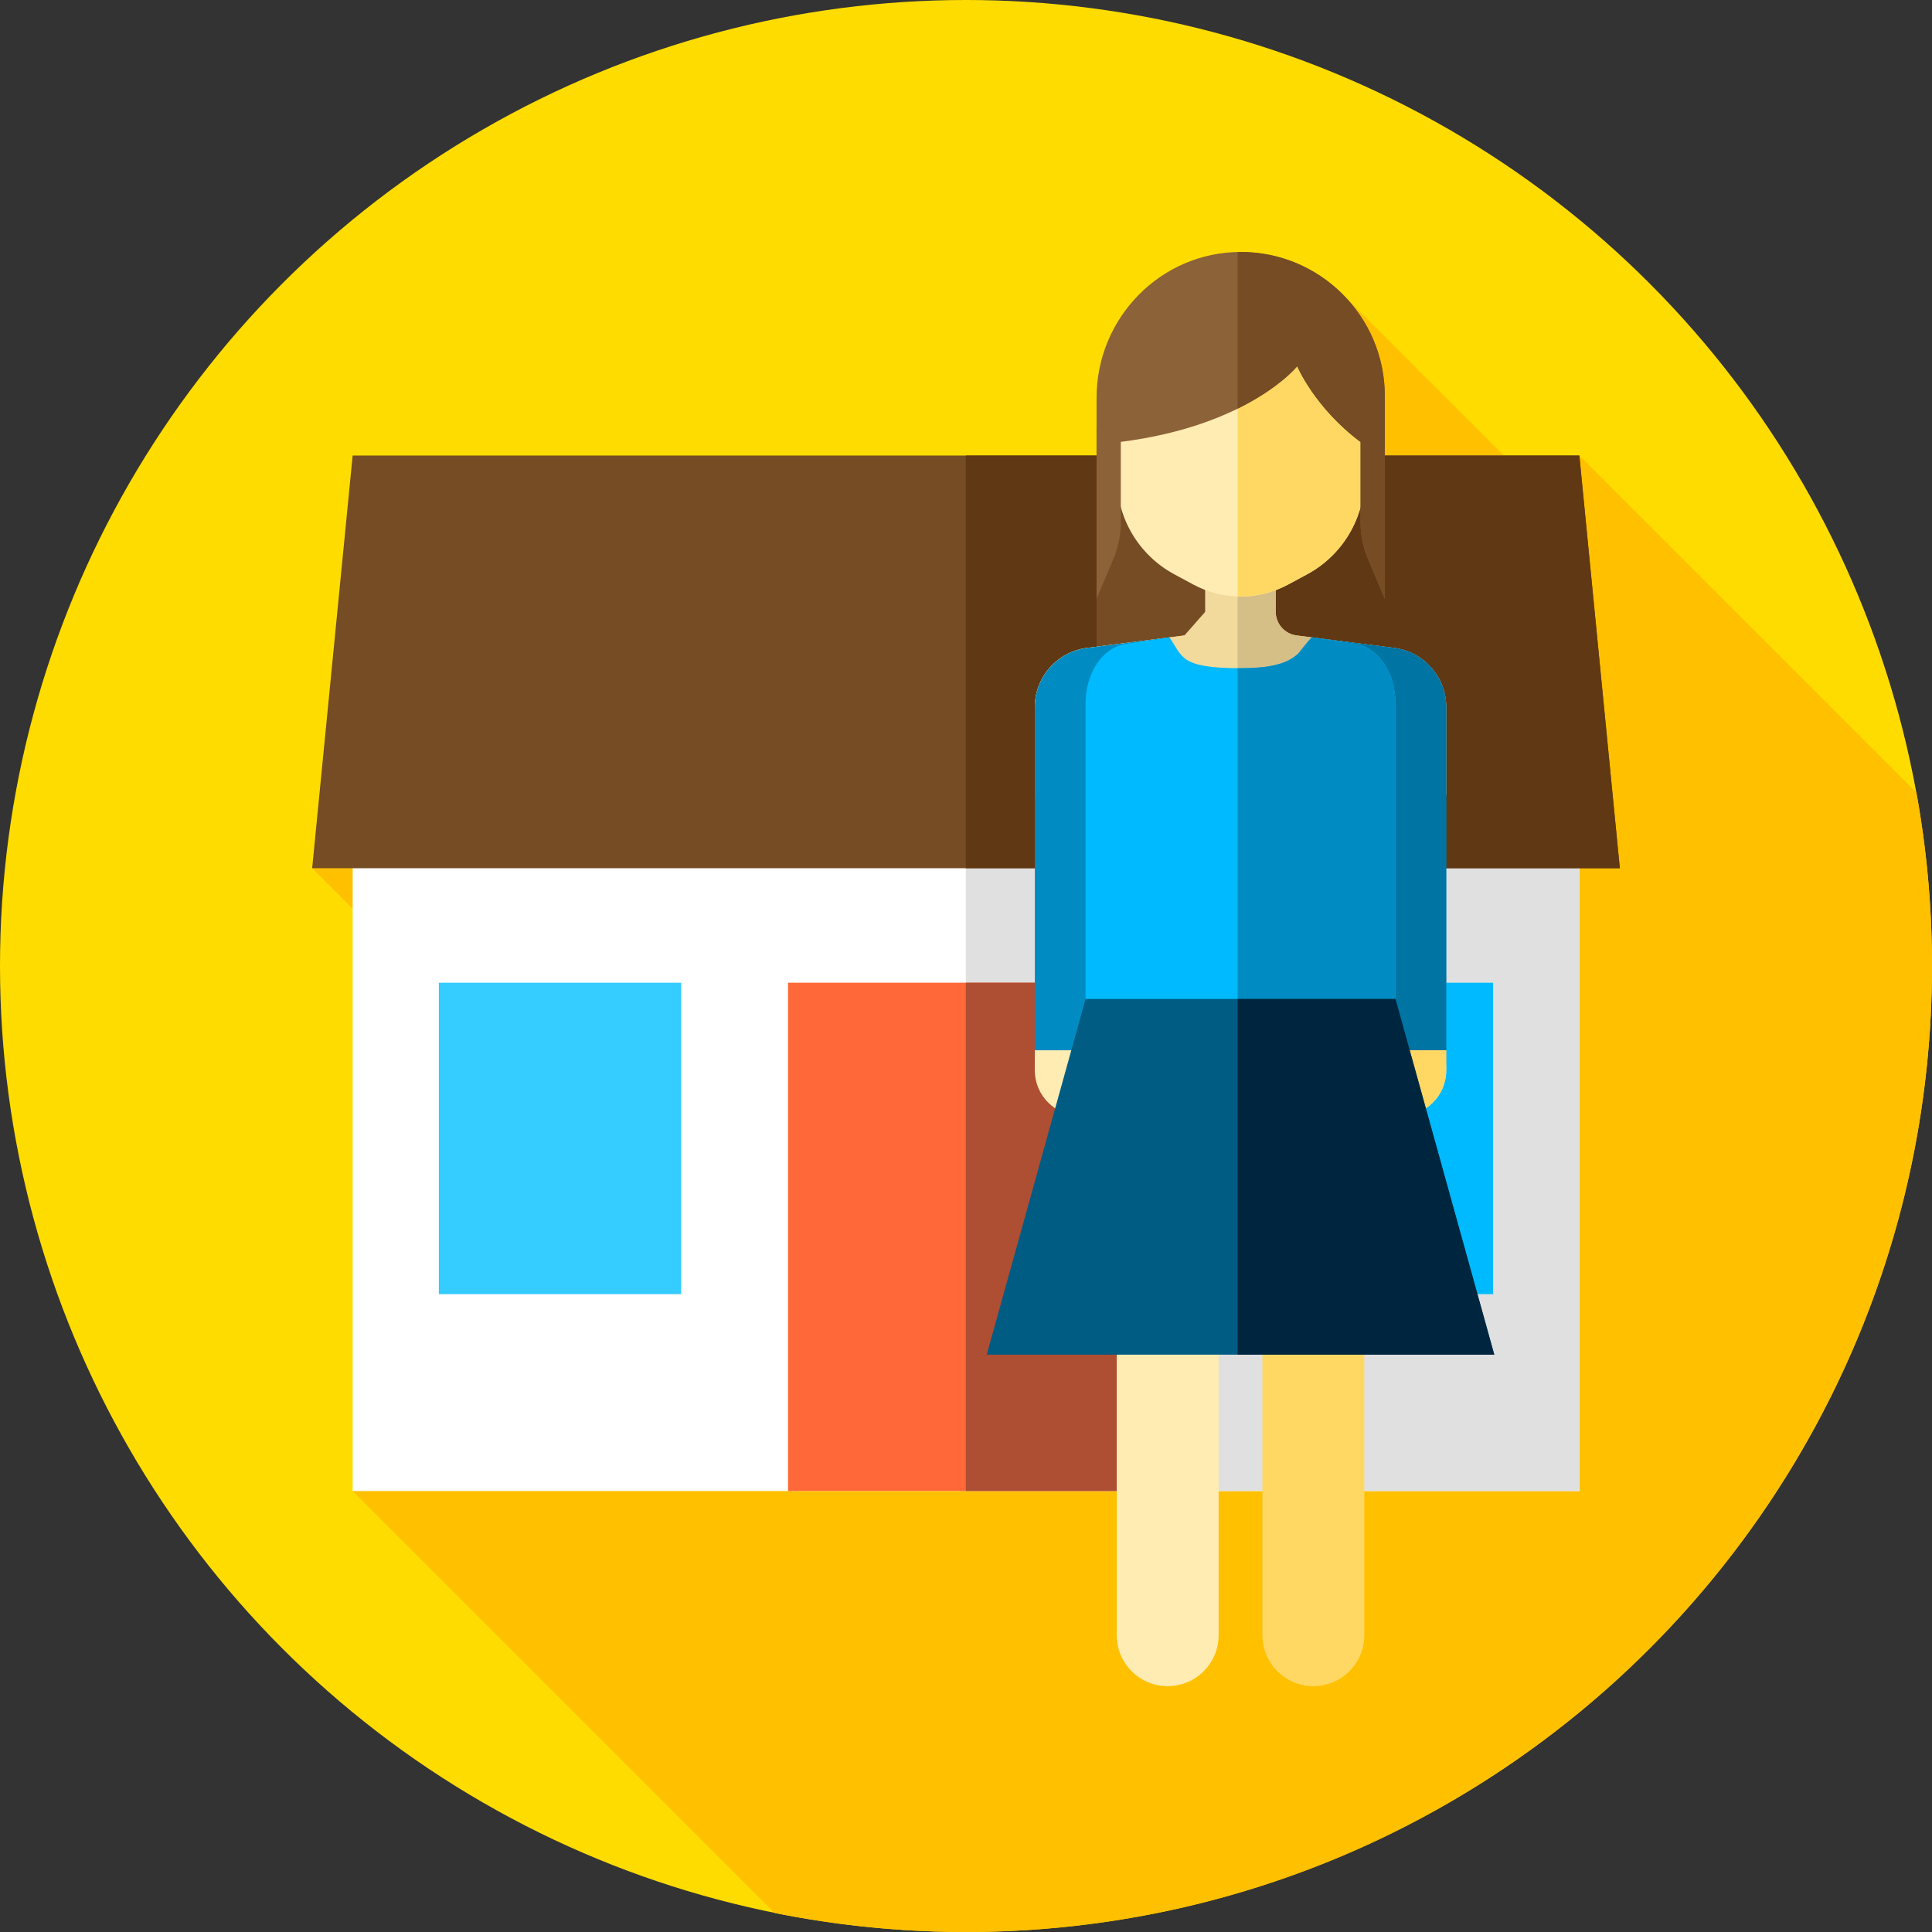 <?xml version="1.0" encoding="UTF-8"?>
<!-- Generator: Adobe Illustrator 19.0.0, SVG Export Plug-In . SVG Version: 6.00 Build 0)  -->
<svg xmlns="http://www.w3.org/2000/svg" xmlns:xlink="http://www.w3.org/1999/xlink" version="1.1" id="Capa_1" x="0px" y="0px" viewBox="0 0 512 512" style="enable-background:new 0 0 512 512;" xml:space="preserve">
<rect x="0" y="0" width="512" height="512" fill="#333333" stroke="none"/>
<circle style="fill:#FFDC00;" cx="256" cy="256" r="256"></circle>
<path style="fill:#FFC000;" d="M512,256c0-15.686-1.418-31.04-4.119-45.947l-89.337-89.337l-5.775,14.265l-55.753-55.752  l-47.571,78.863l-226.717,71.99L184.257,331.61l-90.801,63.523L205.29,506.967C221.683,510.263,238.638,512,256,512  C397.385,512,512,397.385,512,256z"></path>
<rect x="93.46" y="189.95" style="fill:#FFFFFF;" width="325.09" height="205.19"></rect>
<rect x="255.95" y="189.95" style="fill:#E0E0E0;" width="162.59" height="205.19"></rect>
<polygon style="fill:#754C24;" points="429.272,230.082 82.728,230.082 93.456,120.716 418.544,120.716 "></polygon>
<polygon style="fill:#603813;" points="418.544,120.716 255.952,120.716 255.952,230.082 429.272,230.082 "></polygon>
<rect x="116.3" y="260.43" style="fill:#35CCFF;" width="64.22" height="82.53"></rect>
<rect x="331.48" y="260.43" style="fill:#00BAFF;" width="64.22" height="82.53"></rect>
<rect x="208.84" y="260.43" style="fill:#FF6838;" width="94.32" height="134.7"></rect>
<rect x="255.95" y="260.43" style="fill:#AE4E32;" width="47.2" height="134.7"></rect>
<path style="fill:#FFECB3;" d="M309.445,446.849L309.445,446.849c-7.459,0-13.506-6.047-13.506-13.506V309.195  c0-7.459,6.047-13.506,13.506-13.506l0,0c7.459,0,13.506,6.047,13.506,13.506v124.148  C322.95,440.802,316.904,446.849,309.445,446.849z"></path>
<path style="fill:#FFD863;" d="M348.053,446.849L348.053,446.849c-7.459,0-13.506-6.047-13.506-13.506V309.195  c0-7.459,6.047-13.506,13.506-13.506l0,0c7.459,0,13.506,6.047,13.506,13.506v124.148  C361.559,440.802,355.512,446.849,348.053,446.849z"></path>
<rect x="290.6" y="113.05" style="fill:#754C24;" width="76.39" height="62.67"></rect>
<rect x="327.98" y="113.05" style="fill:#603813;" width="39.02" height="62.67"></rect>
<g>
	<path style="fill:#F2D99C;" d="M369.437,171.706l-25.819-3.303c-3.17-0.405-5.544-3.103-5.544-6.298v-11.711h-18.651v11.711   c0,3.195-2.374,5.893-5.544,6.298l-25.819,3.303c-7.903,1.011-13.824,7.737-13.824,15.705v23.199   c15.245,11.268,34.099,17.934,54.512,17.934s39.267-6.666,54.512-17.934v-23.199C383.261,179.443,377.34,172.717,369.437,171.706z"></path>
	<path style="fill:#F2D99C;" d="M313.879,168.403l-25.819,3.303c-7.903,1.011-13.824,7.737-13.824,15.705v23.199   c15.052,11.125,33.625,17.751,53.74,17.918v-78.134h-8.553v11.71"></path>
</g>
<path style="fill:#D6BE87;" d="M369.437,171.706l-25.819-3.303c-3.169-0.405-5.544-3.103-5.544-6.298v-11.71h-10.098v78.134  c0.258,0.002,0.514,0.016,0.773,0.016c20.413,0,39.267-6.666,54.512-17.934v-23.199C383.261,179.443,377.34,172.717,369.437,171.706  z"></path>
<path style="fill:#FFECB3;" d="M346.38,152.204l-5.079,2.735c-7.805,4.203-17.199,4.203-25.004,0l-5.079-2.735  c-9.38-5.051-15.229-14.843-15.229-25.496v-31.33h65.62v31.33C361.608,137.361,355.759,147.154,346.38,152.204z"></path>
<path style="fill:#FFD863;" d="M327.976,95.378v62.688c4.572,0.143,9.173-0.892,13.324-3.126l5.079-2.735  c9.38-5.05,15.229-14.843,15.229-25.496v-31.33L327.976,95.378L327.976,95.378z"></path>
<path style="fill:#008CC3;" d="M383.261,187.411c0-7.968-5.921-14.694-13.824-15.705l-21.851-2.795  c-4.711,5.026-11.405,16.59-18.837,16.59s-22.415-3.667-18.837-16.59l-21.851,2.795c-7.903,1.011-13.824,7.737-13.824,15.705v94.858  h109.024L383.261,187.411L383.261,187.411z"></path>
<path style="fill:#0074A3;" d="M383.261,187.411c0-7.968-5.921-14.694-13.824-15.705l-21.851-2.795  c1.309,11.423-11.405,14.59-18.837,14.59c-0.259,0-0.515-6.433-0.772-6.44v105.208h55.285L383.261,187.411L383.261,187.411z"></path>
<path style="fill:#FFECB3;" d="M274.237,278.34v5.332c0,6.637,5.38,12.017,12.017,12.017h84.991c6.637,0,12.017-5.38,12.017-12.017  v-5.332H274.237z"></path>
<path style="fill:#FFD863;" d="M327.976,278.34v17.349h43.268c6.637,0,12.017-5.38,12.017-12.017v-5.332H327.976z"></path>
<path style="fill:#00BAFF;" d="M369.813,308.528V186.392c0-7.968-4.46-14.694-10.414-15.705l-11.813-1.777  c-3.549,5.025-5.87,8.17-18.837,8.17c-16.276,0-15.288-3.144-18.837-8.17l-11.813,1.777c-5.953,1.011-10.414,7.737-10.414,15.705  v122.136H369.813z"></path>
<path style="fill:#008CC3;" d="M369.813,186.392c0-7.967-4.46-14.694-10.414-15.705l-11.813-1.777  c-3.549,5.026-5.87,8.17-18.837,8.17c-0.266,0-0.515-0.003-0.773-0.005v131.453h41.836V186.392H369.813z"></path>
<path style="fill:#8C6239;" d="M328.663,66.775c-21.109,0.073-38.059,17.499-38.059,38.608v53.335l4.473-10.614  c1.287-3.055,1.951-6.337,1.951-9.652V117.1c34.172-4.329,46.746-20.04,46.746-20.04s4.629,11.006,16.796,20.079v21.312  c0,3.315,0.663,6.597,1.951,9.652l4.473,10.614v-53.75C366.993,83.83,349.819,66.702,328.663,66.775z"></path>
<path style="fill:#754C24;" d="M366.993,104.969c0-21.139-17.173-38.267-38.329-38.194c-0.231,0-0.458,0.015-0.688,0.02v41.507  c11.188-5.499,15.797-11.242,15.797-11.242s4.629,11.006,16.796,20.079v21.313c0,3.315,0.663,6.597,1.951,9.652l4.473,10.614  L366.993,104.969L366.993,104.969z"></path>
<polygon style="fill:#005C83;" points="396,359 261.497,359 287.685,264.737 369.813,264.737 "></polygon>
<polygon style="fill:#00263F;" points="369.813,264.737 327.976,264.737 327.976,359 396,359 "></polygon>
<g>
</g>
<g>
</g>
<g>
</g>
<g>
</g>
<g>
</g>
<g>
</g>
<g>
</g>
<g>
</g>
<g>
</g>
<g>
</g>
<g>
</g>
<g>
</g>
<g>
</g>
<g>
</g>
<g>
</g>
</svg>
